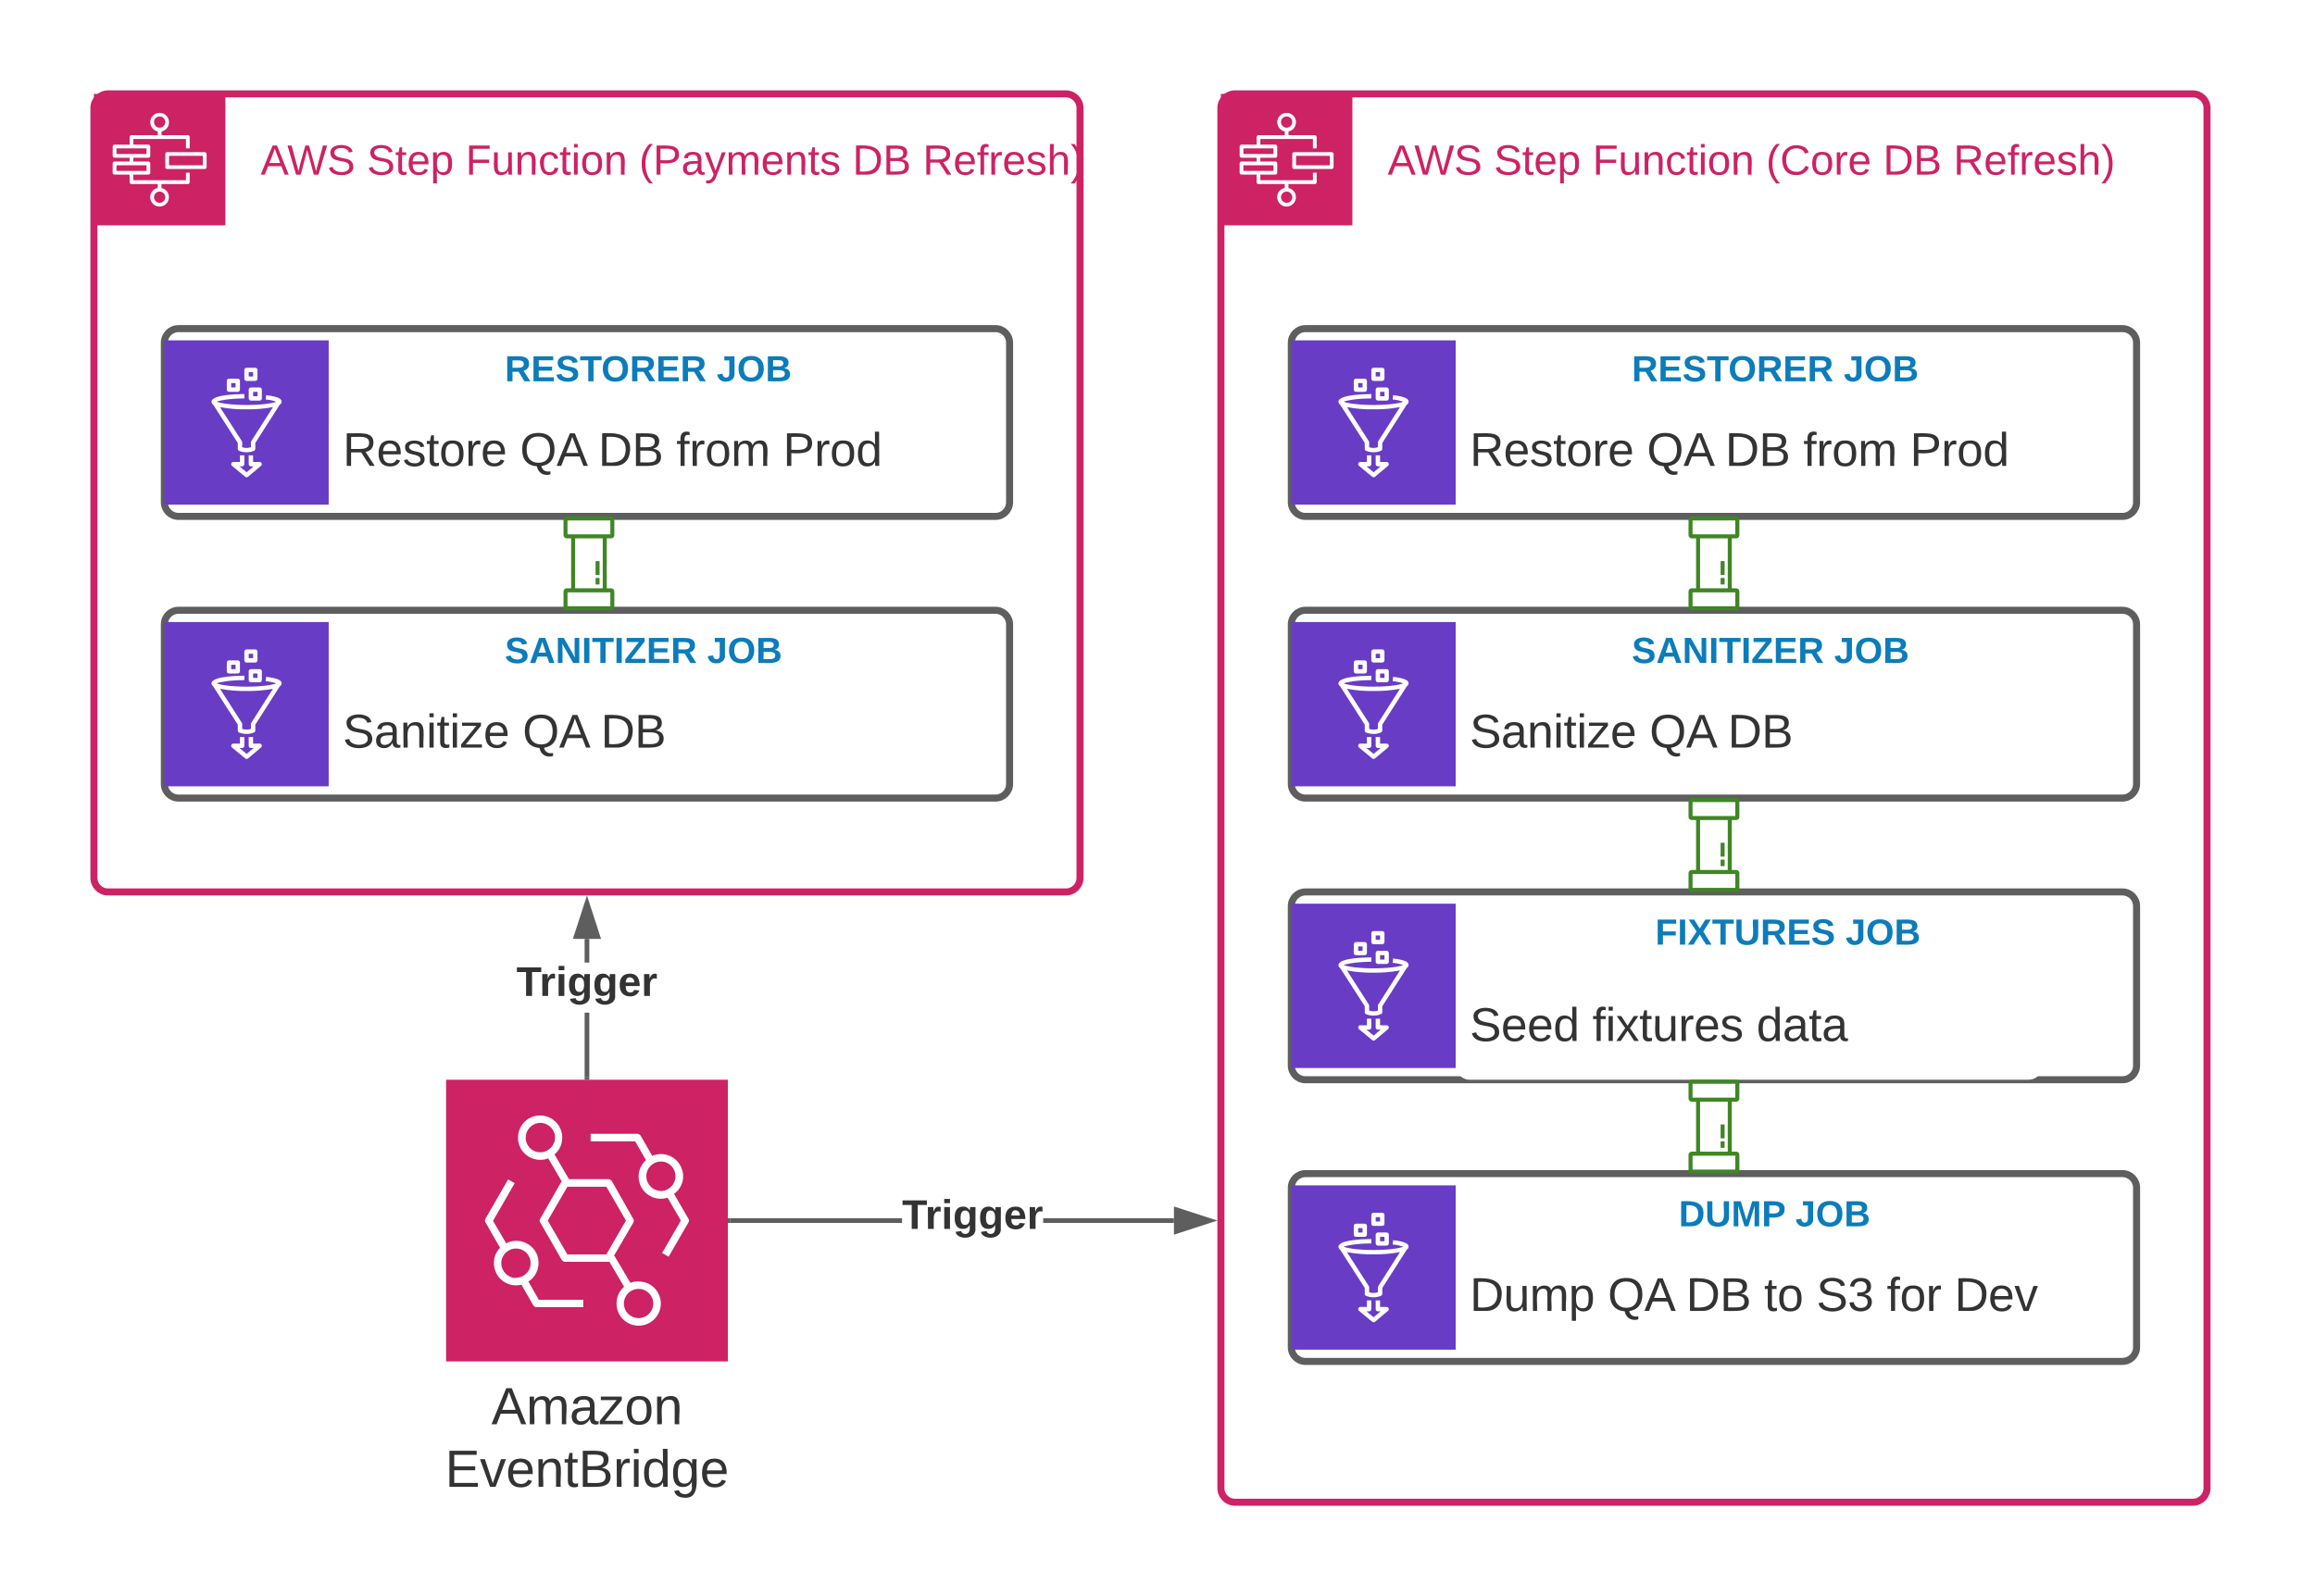 <svg xmlns="http://www.w3.org/2000/svg" xmlns:xlink="http://www.w3.org/1999/xlink" xmlns:lucid="lucid" width="986" height="680"><g transform="translate(-420 -80)" lucid:page-tab-id="0_0"><path d="M0 0h1870.87v1322.83H0z" fill="#fff"/><path d="M970 226c0-3.3 2.7-6 6-6h348c3.3 0 6 2.7 6 6v68c0 3.3-2.7 6-6 6H976c-3.3 0-6-2.7-6-6z" stroke="#5e5e5e" stroke-width="3" fill="#fff"/><path d="M940 126c0-3.3 2.7-6 6-6h408c3.3 0 6 2.7 6 6v588c0 3.3-2.7 6-6 6H946c-3.3 0-6-2.7-6-6z" stroke="#cd2264" stroke-width="3" fill="#fff" fill-opacity="0"/><path d="M940 120h56v56h-56v-56z" stroke="#fff" stroke-opacity="0" fill="#cd2264"/><path d="M979.2 156.78h-22.4v-2.4h6.4c.45 0 .8-.35.8-.8v-3.98c0-.44-.35-.8-.8-.8h-6.4v-1.6h6.4c.45 0 .8-.36.8-.8v-4c0-.43-.35-.8-.8-.8h-6.4v-2.38h22.4v4h1.6v-4.8c0-.48-.36-.84-.8-.84h-11.2v-1.6c1.6-.32 2.78-1.47 3.1-3.1.47-2.17-.94-4.28-3.1-4.72-2.17-.44-4.27.96-4.73 3.1-.42 2.17.95 4.3 3.12 4.72v1.6H956c-.46 0-.78.36-.78.84v3.2h-6.43c-.44 0-.8.35-.8.8v3.98c0 .44.36.8.8.8h6.42v1.6h-6.43c-.44 0-.8.36-.8.8v4c0 .43.36.8.8.8h6.42v3.18c0 .48.32.84.78.84h11.2v1.68c-1.62.32-2.8 1.47-3.13 3.1-.42 2.17.95 4.28 3.12 4.72 2.15.44 4.28-.96 4.7-3.1.47-2.17-.94-4.3-3.1-4.72v-1.68H980c.44 0 .8-.36.8-.84v-4h-1.6zm-13.6-24.8c0-1.3 1.06-2.38 2.4-2.38 1.32 0 2.4 1.07 2.4 2.4 0 1.3-1.08 2.4-2.4 2.4-1.34 0-2.4-1.1-2.4-2.4zm-16 11.23h12.8v2.4h-12.8zm0 7.2h12.8v2.4h-12.8zm20.8 13.6c0 1.33-1.08 2.4-2.4 2.4-1.34 0-2.4-1.07-2.4-2.4 0-1.3 1.06-2.4 2.4-2.4 1.32 0 2.4 1.1 2.4 2.4z" stroke="#fff" stroke-opacity="0" fill="#fff"/><path d="M987.2 144.8h-16c-.45 0-.8.36-.8.8v5.6c0 .44.35.8.8.8h16c.45 0 .8-.36.8-.8v-5.6c0-.44-.35-.8-.8-.8zm-.8 5.6H972v-4h14.4z" stroke="#fff" stroke-opacity="0" fill="#fff"/><use xlink:href="#a" transform="matrix(1,0,0,1,1011,140) translate(0 14.4)"/><use xlink:href="#b" transform="matrix(1,0,0,1,1011,140) translate(45.3 14.4)"/><use xlink:href="#c" transform="matrix(1,0,0,1,1011,140) translate(87.3 14.4)"/><use xlink:href="#d" transform="matrix(1,0,0,1,1011,140) translate(161.2 14.4)"/><use xlink:href="#e" transform="matrix(1,0,0,1,1011,140) translate(211.05 14.4)"/><use xlink:href="#f" transform="matrix(1,0,0,1,1011,140) translate(241 14.4)"/><path d="M460 126c0-3.3 2.7-6 6-6h408c3.3 0 6 2.7 6 6v328c0 3.3-2.7 6-6 6H466c-3.3 0-6-2.7-6-6z" stroke="#cd2264" stroke-width="3" fill="#fff" fill-opacity="0"/><path d="M460 120h56v56h-56v-56z" stroke="#fff" stroke-opacity="0" fill="#cd2264"/><path d="M499.2 156.78h-22.4v-2.4h6.4c.45 0 .8-.35.8-.8v-3.98c0-.44-.35-.8-.8-.8h-6.4v-1.6h6.4c.45 0 .8-.36.8-.8v-4c0-.43-.35-.8-.8-.8h-6.4v-2.38h22.4v4h1.6v-4.8c0-.48-.36-.84-.8-.84h-11.2v-1.6c1.6-.32 2.78-1.47 3.1-3.1.47-2.17-.94-4.28-3.1-4.72-2.17-.44-4.27.96-4.73 3.1-.42 2.17.95 4.3 3.12 4.72v1.6H476c-.46 0-.78.36-.78.84v3.2h-6.43c-.44 0-.8.35-.8.8v3.98c0 .44.36.8.8.8h6.42v1.6h-6.43c-.44 0-.8.36-.8.8v4c0 .43.36.8.8.8h6.42v3.18c0 .48.32.84.78.84h11.2v1.68c-1.62.32-2.8 1.47-3.13 3.1-.42 2.17.95 4.28 3.12 4.72 2.15.44 4.28-.96 4.7-3.1.47-2.17-.94-4.3-3.1-4.72v-1.68H500c.44 0 .8-.36.8-.84v-4h-1.6zm-13.6-24.8c0-1.3 1.06-2.38 2.4-2.38 1.32 0 2.4 1.07 2.4 2.4 0 1.3-1.08 2.4-2.4 2.4-1.34 0-2.4-1.1-2.4-2.4zm-16 11.23h12.8v2.4h-12.8zm0 7.2h12.8v2.4h-12.8zm20.8 13.6c0 1.33-1.08 2.4-2.4 2.4-1.34 0-2.4-1.07-2.4-2.4 0-1.3 1.06-2.4 2.4-2.4 1.32 0 2.4 1.1 2.4 2.4z" stroke="#fff" stroke-opacity="0" fill="#fff"/><path d="M507.2 144.8h-16c-.45 0-.8.36-.8.8v5.6c0 .44.35.8.8.8h16c.45 0 .8-.36.8-.8v-5.6c0-.44-.35-.8-.8-.8zm-.8 5.6H492v-4h14.4z" stroke="#fff" stroke-opacity="0" fill="#fff"/><use xlink:href="#a" transform="matrix(1,0,0,1,531,140) translate(0 14.4)"/><use xlink:href="#b" transform="matrix(1,0,0,1,531,140) translate(45.3 14.4)"/><use xlink:href="#c" transform="matrix(1,0,0,1,531,140) translate(87.3 14.4)"/><use xlink:href="#g" transform="matrix(1,0,0,1,531,140) translate(161.2 14.4)"/><use xlink:href="#e" transform="matrix(1,0,0,1,531,140) translate(252.1 14.4)"/><use xlink:href="#f" transform="matrix(1,0,0,1,531,140) translate(282.05 14.4)"/><path d="M970 225h70v70h-70v-70z" stroke="#fff" stroke-opacity="0" stroke-width="2" fill="#693cc5"/><path d="M1005.06 283.33c-.24 0-.43-.06-.6-.2l-5.66-4.68c-.3-.26-.4-.66-.28-1.03.14-.38.48-.62.88-.62h2.8V274h1.87v3.73c0 .52-.42.94-.93.94H1002l3.05 2.52 3-2.53h-1.2c-.5 0-.92-.42-.92-.94V274h1.87v2.8h2.8c.52 0 .92.43.92.94 0 .28-.1.52-.32.7l-5.55 4.67c-.17.16-.37.23-.6.23zM1013.36 248.34l-.2 1.86c1.6.12 2.95.4 4.5.94-1.67.72-6.3 1.4-12.66 1.4-6.54 0-11.2-.75-12.7-1.4 1.35-.57 5.23-1.34 11.77-1.4v-1.87c-12.7.12-14 2.33-14 3.27v.18c.02.12.05.22.1.32l.2.32c.05.1.08.15.14.22.1.1.22.18.3.25l10.46 16.28v2.52c0 .4.24.72.6.87 1.08.4 2.06.58 3.2.58 1.1 0 2.06-.2 3.07-.62.36-.15.6-.47.6-.84v-2.5l10.4-16.3c.5-.26.77-.73.8-1.28 0-1-.77-2.1-6.57-2.8zm-6.33 19.6c-.12.15-.15.3-.15.5v2.1c-1.28.4-2.48.4-3.73 0v-2.1c0-.2-.06-.35-.15-.5l-9.3-14.5c3.95.73 7.33 1 11.3.95 3.97.04 7.35-.23 11.26-.95z" stroke="#fff" stroke-opacity="0" stroke-width="2" fill="#fff"/><path d="M1010.6 250.67h-3.73c-.52 0-.94-.42-.94-.94V246c0-.5.42-.93.94-.93h3.73c.5 0 .93.42.93.93v3.73c0 .52-.42.94-.93.94zm-2.8-1.87h1.87v-1.87h-1.87zM1008.73 242.27H1005c-.5 0-.93-.42-.93-.94v-3.73c0-.5.42-.93.93-.93h3.73c.52 0 .94.42.94.93v3.73c0 .52-.42.94-.94.94zm-2.8-1.87h1.87v-1.87h-1.87zM1001.26 246.93h-3.72c-.52 0-.94-.42-.94-.93v-3.73c0-.52.42-.94.94-.94h3.72c.52 0 .94.42.94.94V246c0 .5-.42.93-.94.93zm-2.8-1.86h1.88v-1.87h-1.88z" stroke="#fff" stroke-opacity="0" stroke-width="2" fill="#fff"/><path d="M1040 261c0-3.3 2.7-6 6-6h238c3.3 0 6 2.7 6 6v28c0 3.3-2.7 6-6 6h-238c-3.3 0-6-2.7-6-6z" fill="#fff"/><use xlink:href="#h" transform="matrix(1,0,0,1,1040,255) translate(6.01 23.5)"/><use xlink:href="#i" transform="matrix(1,0,0,1,1040,255) translate(81.454 23.5)"/><use xlink:href="#j" transform="matrix(1,0,0,1,1040,255) translate(114.788 23.5)"/><use xlink:href="#k" transform="matrix(1,0,0,1,1040,255) translate(148.066 23.5)"/><use xlink:href="#l" transform="matrix(1,0,0,1,1040,255) translate(193.51 23.5)"/><path d="M970 346c0-3.3 2.7-6 6-6h348c3.3 0 6 2.7 6 6v68c0 3.3-2.7 6-6 6H976c-3.3 0-6-2.7-6-6z" stroke="#5e5e5e" stroke-width="3" fill="#fff"/><path d="M970 345h70v70h-70v-70z" stroke="#fff" stroke-opacity="0" stroke-width="2" fill="#693cc5"/><path d="M1005.06 403.33c-.24 0-.43-.06-.6-.2l-5.66-4.68c-.3-.26-.4-.66-.28-1.03.14-.38.48-.62.88-.62h2.8V394h1.87v3.73c0 .52-.42.94-.93.94H1002l3.05 2.52 3-2.53h-1.2c-.5 0-.92-.42-.92-.94V394h1.87v2.8h2.8c.52 0 .92.43.92.94 0 .28-.1.52-.32.7l-5.55 4.67c-.17.16-.37.23-.6.23zM1013.36 368.34l-.2 1.86c1.6.12 2.95.4 4.5.94-1.67.72-6.3 1.4-12.66 1.4-6.54 0-11.2-.75-12.7-1.4 1.35-.57 5.23-1.34 11.77-1.4v-1.87c-12.7.12-14 2.33-14 3.27v.18c.02.12.05.22.1.32l.2.32c.05.1.08.15.14.22.1.1.22.18.3.25l10.46 16.28v2.52c0 .4.24.72.6.87 1.08.4 2.06.58 3.2.58 1.1 0 2.06-.2 3.07-.62.36-.15.6-.47.6-.84v-2.5l10.4-16.3c.5-.26.77-.73.8-1.28 0-1-.77-2.1-6.57-2.8zm-6.33 19.6c-.12.15-.15.3-.15.5v2.1c-1.28.4-2.48.4-3.73 0v-2.1c0-.2-.06-.35-.15-.5l-9.3-14.5c3.95.73 7.33 1 11.3.95 3.97.04 7.35-.23 11.26-.95z" stroke="#fff" stroke-opacity="0" stroke-width="2" fill="#fff"/><path d="M1010.6 370.67h-3.73c-.52 0-.94-.42-.94-.94V366c0-.5.42-.93.94-.93h3.73c.5 0 .93.42.93.93v3.73c0 .52-.42.94-.93.94zm-2.8-1.87h1.87v-1.87h-1.87zM1008.73 362.27H1005c-.5 0-.93-.42-.93-.94v-3.73c0-.5.42-.93.93-.93h3.73c.52 0 .94.42.94.93v3.73c0 .52-.42.94-.94.94zm-2.8-1.87h1.87v-1.87h-1.87zM1001.26 366.93h-3.72c-.52 0-.94-.42-.94-.93v-3.73c0-.52.42-.94.94-.94h3.72c.52 0 .94.42.94.94V366c0 .5-.42.93-.94.93zm-2.8-1.86h1.88v-1.87h-1.88z" stroke="#fff" stroke-opacity="0" stroke-width="2" fill="#fff"/><path d="M1040 381c0-3.3 2.7-6 6-6h238c3.3 0 6 2.7 6 6v28c0 3.3-2.7 6-6 6h-238c-3.3 0-6-2.7-6-6z" fill="#fff"/><use xlink:href="#m" transform="matrix(1,0,0,1,1040,375) translate(6.01 23.5)"/><use xlink:href="#i" transform="matrix(1,0,0,1,1040,375) translate(82.566 23.5)"/><use xlink:href="#n" transform="matrix(1,0,0,1,1040,375) translate(115.899 23.5)"/><path d="M970 466c0-3.3 2.7-6 6-6h348c3.3 0 6 2.7 6 6v68c0 3.3-2.7 6-6 6H976c-3.3 0-6-2.7-6-6z" stroke="#5e5e5e" stroke-width="3" fill="#fff"/><path d="M970 465h70v70h-70v-70z" stroke="#fff" stroke-opacity="0" stroke-width="2" fill="#693cc5"/><path d="M1005.06 523.33c-.24 0-.43-.06-.6-.2l-5.66-4.68c-.3-.26-.4-.66-.28-1.03.14-.38.48-.62.88-.62h2.8V514h1.87v3.73c0 .52-.42.94-.93.94H1002l3.05 2.52 3-2.53h-1.2c-.5 0-.92-.42-.92-.94V514h1.87v2.8h2.8c.52 0 .92.43.92.94 0 .28-.1.52-.32.7l-5.55 4.67c-.17.16-.37.23-.6.23zM1013.36 488.34l-.2 1.86c1.6.12 2.95.4 4.5.94-1.67.72-6.3 1.4-12.66 1.4-6.54 0-11.2-.75-12.7-1.4 1.35-.57 5.23-1.34 11.77-1.4v-1.87c-12.7.12-14 2.33-14 3.27v.18c.02.12.05.22.1.32l.2.32c.05.1.08.15.14.22.1.1.22.18.3.25l10.46 16.28v2.52c0 .4.24.72.6.87 1.08.4 2.06.58 3.2.58 1.1 0 2.06-.2 3.07-.62.36-.15.6-.47.6-.84v-2.5l10.4-16.3c.5-.26.77-.73.8-1.28 0-1-.77-2.1-6.57-2.8zm-6.33 19.6c-.12.15-.15.3-.15.5v2.1c-1.28.4-2.48.4-3.73 0v-2.1c0-.2-.06-.35-.15-.5l-9.3-14.5c3.95.73 7.33 1 11.3.95 3.97.04 7.35-.23 11.26-.95z" stroke="#fff" stroke-opacity="0" stroke-width="2" fill="#fff"/><path d="M1010.6 490.67h-3.73c-.52 0-.94-.42-.94-.94V486c0-.5.42-.93.94-.93h3.73c.5 0 .93.42.93.93v3.73c0 .52-.42.94-.93.94zm-2.8-1.87h1.87v-1.87h-1.87zM1008.73 482.27H1005c-.5 0-.93-.42-.93-.94v-3.73c0-.5.42-.93.93-.93h3.73c.52 0 .94.42.94.93v3.73c0 .52-.42.94-.94.94zm-2.8-1.87h1.87v-1.87h-1.87zM1001.26 486.93h-3.72c-.52 0-.94-.42-.94-.93v-3.73c0-.52.42-.94.94-.94h3.72c.52 0 .94.42.94.94V486c0 .5-.42.93-.94.93zm-2.8-1.86h1.88v-1.87h-1.88z" stroke="#fff" stroke-opacity="0" stroke-width="2" fill="#fff"/><path d="M1040 506c0-3.3 2.7-6 6-6h238c3.3 0 6 2.7 6 6v28c0 3.3-2.7 6-6 6h-238c-3.3 0-6-2.7-6-6z" fill="#fff"/><use xlink:href="#o" transform="matrix(1,0,0,1,1040,500) translate(6.01 23.5)"/><use xlink:href="#p" transform="matrix(1,0,0,1,1040,500) translate(58.232 23.5)"/><use xlink:href="#q" transform="matrix(1,0,0,1,1040,500) translate(128.121 23.5)"/><path d="M970 586c0-3.3 2.7-6 6-6h348c3.3 0 6 2.7 6 6v68c0 3.3-2.7 6-6 6H976c-3.3 0-6-2.7-6-6z" stroke="#5e5e5e" stroke-width="3" fill="#fff"/><path d="M970 585h70v70h-70v-70z" stroke="#fff" stroke-opacity="0" stroke-width="2" fill="#693cc5"/><path d="M1005.06 643.33c-.24 0-.43-.06-.6-.2l-5.66-4.68c-.3-.26-.4-.66-.28-1.03.14-.38.48-.62.88-.62h2.8V634h1.87v3.73c0 .52-.42.94-.93.94H1002l3.05 2.52 3-2.53h-1.2c-.5 0-.92-.42-.92-.94V634h1.87v2.8h2.8c.52 0 .92.43.92.94 0 .28-.1.52-.32.7l-5.55 4.67c-.17.16-.37.23-.6.23zM1013.36 608.34l-.2 1.86c1.6.12 2.95.4 4.5.94-1.67.72-6.3 1.4-12.66 1.4-6.54 0-11.2-.75-12.7-1.4 1.35-.57 5.23-1.34 11.77-1.4v-1.87c-12.7.12-14 2.33-14 3.27v.18c.02.12.05.22.1.32l.2.32c.05.1.08.15.14.22.1.1.22.18.3.25l10.46 16.28v2.52c0 .4.24.72.6.87 1.08.4 2.06.58 3.2.58 1.1 0 2.06-.2 3.07-.62.36-.15.6-.47.6-.84v-2.5l10.4-16.3c.5-.26.77-.73.8-1.28 0-1-.77-2.1-6.57-2.8zm-6.33 19.6c-.12.15-.15.3-.15.5v2.1c-1.28.4-2.48.4-3.73 0v-2.1c0-.2-.06-.35-.15-.5l-9.3-14.5c3.95.73 7.33 1 11.3.95 3.97.04 7.35-.23 11.26-.95z" stroke="#fff" stroke-opacity="0" stroke-width="2" fill="#fff"/><path d="M1010.6 610.67h-3.73c-.52 0-.94-.42-.94-.94V606c0-.5.42-.93.94-.93h3.73c.5 0 .93.42.93.93v3.73c0 .52-.42.94-.93.94zm-2.8-1.87h1.87v-1.87h-1.87zM1008.73 602.27H1005c-.5 0-.93-.42-.93-.94v-3.73c0-.5.42-.93.93-.93h3.73c.52 0 .94.42.94.93v3.73c0 .52-.42.94-.94.94zm-2.8-1.87h1.87v-1.87h-1.87zM1001.26 606.93h-3.72c-.52 0-.94-.42-.94-.93v-3.73c0-.52.42-.94.94-.94h3.72c.52 0 .94.42.94.94V606c0 .5-.42.93-.94.93zm-2.8-1.86h1.88v-1.87h-1.88z" stroke="#fff" stroke-opacity="0" stroke-width="2" fill="#fff"/><path d="M1040 621c0-3.3 2.7-6 6-6h248c3.3 0 6 2.7 6 6v28c0 3.3-2.7 6-6 6h-248c-3.3 0-6-2.7-6-6z" fill="#fff"/><use xlink:href="#r" transform="matrix(1,0,0,1,1040,615) translate(6.01 23.5)"/><use xlink:href="#i" transform="matrix(1,0,0,1,1040,615) translate(64.788 23.5)"/><use xlink:href="#j" transform="matrix(1,0,0,1,1040,615) translate(98.121 23.5)"/><use xlink:href="#s" transform="matrix(1,0,0,1,1040,615) translate(131.399 23.5)"/><use xlink:href="#t" transform="matrix(1,0,0,1,1040,615) translate(153.621 23.5)"/><use xlink:href="#u" transform="matrix(1,0,0,1,1040,615) translate(183.621 23.5)"/><use xlink:href="#v" transform="matrix(1,0,0,1,1040,615) translate(212.454 23.5)"/><path d="M1110 226c0-3.3 2.7-6 6-6h148c3.3 0 6 2.7 6 6v28c0 3.3-2.7 6-6 6h-148c-3.3 0-6-2.7-6-6z" fill-opacity="0"/><use xlink:href="#w" transform="matrix(1,0,0,1,1110,220) translate(5.01 22.444)"/><use xlink:href="#x" transform="matrix(1,0,0,1,1110,220) translate(95.275 22.444)"/><path d="M1110 346c0-3.3 2.7-6 6-6h148c3.3 0 6 2.7 6 6v28c0 3.3-2.7 6-6 6h-148c-3.3 0-6-2.7-6-6z" fill-opacity="0"/><use xlink:href="#y" transform="matrix(1,0,0,1,1110,340) translate(5.01 22.444)"/><use xlink:href="#x" transform="matrix(1,0,0,1,1110,340) translate(91.214 22.444)"/><path d="M1120 466c0-3.3 2.7-6 6-6h128c3.3 0 6 2.7 6 6v28c0 3.3-2.7 6-6 6h-128c-3.3 0-6-2.7-6-6z" fill-opacity="0"/><use xlink:href="#z" transform="matrix(1,0,0,1,1120,460) translate(5.01 22.444)"/><use xlink:href="#x" transform="matrix(1,0,0,1,1120,460) translate(86.072 22.444)"/><path d="M1130 586c0-3.3 2.7-6 6-6h148c3.3 0 6 2.7 6 6v28c0 3.3-2.7 6-6 6h-148c-3.3 0-6-2.7-6-6z" fill-opacity="0"/><use xlink:href="#A" transform="matrix(1,0,0,1,1130,580) translate(5.01 22.444)"/><use xlink:href="#x" transform="matrix(1,0,0,1,1130,580) translate(54.701 22.444)"/><path d="M490 226c0-3.3 2.7-6 6-6h348c3.3 0 6 2.7 6 6v68c0 3.3-2.7 6-6 6H496c-3.3 0-6-2.7-6-6z" stroke="#5e5e5e" stroke-width="3" fill="#fff"/><path d="M490 225h70v70h-70v-70z" stroke="#fff" stroke-opacity="0" stroke-width="2" fill="#693cc5"/><path d="M525.06 283.33c-.24 0-.43-.06-.6-.2l-5.66-4.68c-.3-.26-.4-.66-.28-1.03.14-.38.48-.62.88-.62h2.8V274h1.87v3.73c0 .52-.42.94-.93.94H522l3.05 2.52 3-2.53h-1.2c-.5 0-.92-.42-.92-.94V274h1.87v2.8h2.8c.52 0 .92.43.92.94 0 .28-.1.52-.32.7l-5.55 4.67c-.17.16-.37.23-.6.23zM533.36 248.34l-.2 1.86c1.6.12 2.95.4 4.5.94-1.67.72-6.3 1.4-12.66 1.4-6.54 0-11.2-.75-12.7-1.4 1.35-.57 5.23-1.34 11.77-1.4v-1.87c-12.7.12-14 2.33-14 3.27v.18c.02.12.05.22.1.32l.2.32c.05.1.08.15.14.22.1.1.22.18.3.25l10.46 16.28v2.52c0 .4.24.72.6.87 1.08.4 2.06.58 3.2.58 1.1 0 2.06-.2 3.07-.62.36-.15.6-.47.6-.84v-2.5l10.4-16.3c.5-.26.77-.73.8-1.28 0-1-.77-2.1-6.57-2.8zm-6.33 19.6c-.12.15-.15.3-.15.5v2.1c-1.28.4-2.48.4-3.73 0v-2.1c0-.2-.06-.35-.15-.5l-9.3-14.5c3.95.73 7.33 1 11.3.95 3.97.04 7.35-.23 11.26-.95z" stroke="#fff" stroke-opacity="0" stroke-width="2" fill="#fff"/><path d="M530.6 250.67h-3.73c-.52 0-.94-.42-.94-.94V246c0-.5.42-.93.94-.93h3.73c.5 0 .93.42.93.93v3.73c0 .52-.42.94-.93.94zm-2.8-1.87h1.87v-1.87h-1.87zM528.73 242.27H525c-.5 0-.93-.42-.93-.94v-3.73c0-.5.42-.93.93-.93h3.73c.52 0 .94.42.94.93v3.73c0 .52-.42.94-.94.94zm-2.8-1.87h1.87v-1.87h-1.87zM521.26 246.93h-3.72c-.52 0-.94-.42-.94-.93v-3.73c0-.52.42-.94.94-.94h3.72c.52 0 .94.42.94.94V246c0 .5-.42.93-.94.93zm-2.8-1.86h1.88v-1.87h-1.88z" stroke="#fff" stroke-opacity="0" stroke-width="2" fill="#fff"/><path d="M560 261c0-3.3 2.7-6 6-6h238c3.3 0 6 2.7 6 6v28c0 3.3-2.7 6-6 6H566c-3.3 0-6-2.7-6-6z" fill="#fff"/><use xlink:href="#h" transform="matrix(1,0,0,1,560,255) translate(6.01 23.5)"/><use xlink:href="#i" transform="matrix(1,0,0,1,560,255) translate(81.454 23.5)"/><use xlink:href="#j" transform="matrix(1,0,0,1,560,255) translate(114.788 23.5)"/><use xlink:href="#k" transform="matrix(1,0,0,1,560,255) translate(148.066 23.5)"/><use xlink:href="#l" transform="matrix(1,0,0,1,560,255) translate(193.51 23.5)"/><path d="M630 226c0-3.3 2.7-6 6-6h148c3.3 0 6 2.7 6 6v28c0 3.3-2.7 6-6 6H636c-3.3 0-6-2.7-6-6z" fill-opacity="0"/><g><use xlink:href="#w" transform="matrix(1,0,0,1,630,220) translate(5.01 22.444)"/><use xlink:href="#x" transform="matrix(1,0,0,1,630,220) translate(95.275 22.444)"/></g><path d="M490 346c0-3.3 2.7-6 6-6h348c3.3 0 6 2.7 6 6v68c0 3.3-2.7 6-6 6H496c-3.3 0-6-2.7-6-6z" stroke="#5e5e5e" stroke-width="3" fill="#fff"/><path d="M490 345h70v70h-70v-70z" stroke="#fff" stroke-opacity="0" stroke-width="2" fill="#693cc5"/><path d="M525.06 403.33c-.24 0-.43-.06-.6-.2l-5.66-4.68c-.3-.26-.4-.66-.28-1.03.14-.38.48-.62.88-.62h2.8V394h1.87v3.73c0 .52-.42.94-.93.94H522l3.05 2.52 3-2.53h-1.2c-.5 0-.92-.42-.92-.94V394h1.87v2.8h2.8c.52 0 .92.43.92.94 0 .28-.1.52-.32.7l-5.55 4.67c-.17.16-.37.23-.6.23zM533.36 368.34l-.2 1.86c1.6.12 2.95.4 4.5.94-1.67.72-6.3 1.4-12.66 1.4-6.54 0-11.2-.75-12.7-1.4 1.35-.57 5.23-1.34 11.77-1.4v-1.87c-12.7.12-14 2.33-14 3.27v.18c.02.12.05.22.1.32l.2.32c.05.1.08.15.14.22.1.1.22.18.3.25l10.46 16.28v2.52c0 .4.24.72.6.87 1.08.4 2.06.58 3.2.58 1.1 0 2.06-.2 3.07-.62.36-.15.6-.47.6-.84v-2.5l10.4-16.3c.5-.26.77-.73.8-1.28 0-1-.77-2.1-6.57-2.8zm-6.33 19.6c-.12.15-.15.3-.15.5v2.1c-1.28.4-2.48.4-3.73 0v-2.1c0-.2-.06-.35-.15-.5l-9.3-14.5c3.95.73 7.33 1 11.3.95 3.97.04 7.35-.23 11.26-.95z" stroke="#fff" stroke-opacity="0" stroke-width="2" fill="#fff"/><path d="M530.6 370.67h-3.73c-.52 0-.94-.42-.94-.94V366c0-.5.42-.93.94-.93h3.73c.5 0 .93.42.93.93v3.73c0 .52-.42.94-.93.94zm-2.8-1.87h1.87v-1.87h-1.87zM528.73 362.27H525c-.5 0-.93-.42-.93-.94v-3.73c0-.5.42-.93.93-.93h3.73c.52 0 .94.42.94.93v3.73c0 .52-.42.94-.94.94zm-2.8-1.87h1.87v-1.87h-1.87zM521.26 366.93h-3.72c-.52 0-.94-.42-.94-.93v-3.73c0-.52.42-.94.94-.94h3.72c.52 0 .94.42.94.94V366c0 .5-.42.93-.94.93zm-2.8-1.86h1.88v-1.87h-1.88z" stroke="#fff" stroke-opacity="0" stroke-width="2" fill="#fff"/><path d="M560 381c0-3.3 2.7-6 6-6h238c3.3 0 6 2.7 6 6v28c0 3.3-2.7 6-6 6H566c-3.3 0-6-2.7-6-6z" fill="#fff"/><g><use xlink:href="#m" transform="matrix(1,0,0,1,560,375) translate(6.01 23.5)"/><use xlink:href="#i" transform="matrix(1,0,0,1,560,375) translate(82.566 23.5)"/><use xlink:href="#n" transform="matrix(1,0,0,1,560,375) translate(115.899 23.5)"/></g><path d="M630 346c0-3.3 2.7-6 6-6h148c3.3 0 6 2.7 6 6v28c0 3.3-2.7 6-6 6H636c-3.3 0-6-2.7-6-6z" fill-opacity="0"/><g><use xlink:href="#y" transform="matrix(1,0,0,1,630,340) translate(5.01 22.444)"/><use xlink:href="#x" transform="matrix(1,0,0,1,630,340) translate(91.214 22.444)"/></g><path d="M610 540h120v120H610V540z" stroke="#000" stroke-opacity="0" fill="#cd2264"/><path d="M645.06 625.98c4.08-2.6 5.47-7.88 3.3-12.27-2.43-4.56-8.17-6.44-12.77-4.02L630 600.1l9.22-16.03-2.8-1.6-9.63 16.73c-.34.54-.34 1.08 0 1.6l6.18 10.76c-1.74 1.88-2.6 4.03-2.6 6.54 0 5.2 4.16 9.5 9.38 9.5.87 0 1.56-.1 2.34-.28l5.04 8.78c.35.53.87.8 1.4.8h19.9v-3.13H649.5zm-5.3-1.52c-3.4 0-6.26-2.87-6.26-6.27 0-3.5 2.87-6.28 6.26-6.28 3.47 0 6.25 2.77 6.25 6.27 0 3.4-2.77 6.17-6.24 6.17zm73.43-25.26l-6.1-10.57c3.57-2.6 4.88-7.16 3.05-11.28-2-4.74-7.56-6.98-12.34-4.92l-4.94-8.6c-.35-.45-.87-.8-1.4-.8h-19.9v3.22h18.95l4.62 7.97c-2.8 2.6-3.83 6.27-2.7 9.85 1.57 5 6.87 7.8 11.9 6.18L710 600l-8 13.8 2.78 1.6 8.43-14.6c.34-.52.34-1.06 0-1.6zm-11.65-11.82c-3.48 0-6.26-2.86-6.26-6.27 0-3.48 2.77-6.26 6.25-6.26 3.4 0 6.17 2.78 6.17 6.27 0 3.42-2.78 6.28-6.17 6.28zm-9.65 38.5c-1.22 0-2.26.2-3.4.64l-6.77-11.47-.35.18 8.35-14.33c.35-.53.35-1.16 0-1.6l-9.13-16.13c-.35-.45-.87-.8-1.4-.8h-16.85l-6.17-10.57c2.17-1.8 3.3-4.3 3.3-7.17 0-5.2-4.25-9.4-9.47-9.4-5.2 0-9.37 4.2-9.37 9.5 0 5.2 4.25 9.4 9.47 9.4 1.22 0 2.26-.18 3.4-.63l5.72 9.76-9.12 15.94c-.35.54-.35 1.08 0 1.6l9.2 16.04c.36.45.8.72 1.4.72h18.5c.1.1.27.1.36 0l6.26 10.66c-2.18 1.88-3.22 4.3-3.22 7.16 0 5.2 4.17 9.4 9.4 9.4 5.2 0 9.46-4.2 9.46-9.5-.1-5.18-4.26-9.4-9.47-9.3zm-41.8-54.98c-3.48 0-6.26-2.86-6.17-6.27 0-3.5 2.87-6.26 6.26-6.26 3.46.1 6.24 2.86 6.24 6.26-.08 3.5-2.87 6.27-6.34 6.27zm28.16 43.53h-16.6L653.3 600l8.36-14.4h16.6l8.34 14.4zM692 641.56c-3.5 0-6.27-2.78-6.27-6.18 0-3.5 2.78-6.27 6.26-6.27 3.46 0 6.24 2.8 6.24 6.28 0 3.4-2.78 6.18-6.25 6.18z" stroke="#000" stroke-opacity="0" fill="#fff"/><g><use xlink:href="#B" transform="matrix(1,0,0,1,580,669) translate(49.29 17.778)"/><use xlink:href="#C" transform="matrix(1,0,0,1,580,669) translate(29.568 44.444)"/></g><path d="M804.2 601H731v-2h73.2zm115.8 0h-55.7v-2H920z" fill="#5e5e5e"/><path d="M731.03 601H730v-2h1.03zM935.26 600L921 604.64v-9.28z" fill="#5e5e5e"/><path d="M938.5 600l-18.5 6v-12zm-16.5 3.26l10.03-3.26-10.03-3.26z" fill="#5e5e5e"/><g><use xlink:href="#D" transform="matrix(1,0,0,1,804.201,589.333) translate(0 14.222)"/></g><path d="M671 539h-2v-27.58h2zm0-48.92h-2V480h2z" fill="#5e5e5e"/><path d="M671 540h-2v-1.03h2zM674.64 479h-9.28l4.64-14.26z" fill="#5e5e5e"/><path d="M676 480h-12l6-18.5zm-9.26-2h6.52L670 467.97z" fill="#5e5e5e"/><g><use xlink:href="#D" transform="matrix(1,0,0,1,639.951,490.083) translate(0 14.222)"/></g><g stroke="#fff" stroke-opacity="0" fill="#3f8624"><path d="M1160.83 338.68v-6.72c0-.72-.6-1.32-1.35-1.32h-1.88v-21.28h1.88c.74 0 1.35-.6 1.35-1.32v-6.72c0-.72-.6-1.32-1.35-1.32h-18.96c-.74 0-1.35.6-1.35 1.32v6.72c0 .72.6 1.32 1.35 1.32h1.88v21.28h-1.88c-.74 0-1.35.6-1.35 1.32v6.72c0 .72.6 1.32 1.35 1.32h18.96c.74 0 1.35-.6 1.35-1.32zm-19.94-31.04v-5.92h18.2v5.92h-18.2zm3.2 1.72h11.8v21.28h-11.8zm-3.2 28.92v-5.92h18.2v5.92z"/><path d="M1154.54 319.05v5.9h-1.7v-5.9h1.7zM1154.54 326.22V329h-1.7v-2.78h1.7z"/></g><g stroke="#fff" stroke-opacity="0" fill="#3f8624"><path d="M1160.83 458.68v-6.72c0-.72-.6-1.32-1.35-1.32h-1.88v-21.28h1.88c.74 0 1.35-.6 1.35-1.32v-6.72c0-.72-.6-1.32-1.35-1.32h-18.96c-.74 0-1.35.6-1.35 1.32v6.72c0 .72.6 1.32 1.35 1.32h1.88v21.28h-1.88c-.74 0-1.35.6-1.35 1.32v6.72c0 .72.6 1.32 1.35 1.32h18.96c.74 0 1.35-.6 1.35-1.32zm-19.94-31.04v-5.92h18.2v5.92h-18.2zm3.2 1.72h11.8v21.28h-11.8zm-3.2 28.92v-5.92h18.2v5.92z"/><path d="M1154.54 439.05v5.9h-1.7v-5.9h1.7zM1154.54 446.22V449h-1.7v-2.78h1.7z"/></g><g stroke="#fff" stroke-opacity="0" fill="#3f8624"><path d="M1160.83 578.68v-6.72c0-.72-.6-1.32-1.35-1.32h-1.88v-21.28h1.88c.74 0 1.35-.6 1.35-1.32v-6.72c0-.72-.6-1.32-1.35-1.32h-18.96c-.74 0-1.35.6-1.35 1.32v6.72c0 .72.6 1.32 1.35 1.32h1.88v21.28h-1.88c-.74 0-1.35.6-1.35 1.32v6.72c0 .72.6 1.32 1.35 1.32h18.96c.74 0 1.35-.6 1.35-1.32zm-19.94-31.04v-5.92h18.2v5.92h-18.2zm3.2 1.72h11.8v21.28h-11.8zm-3.2 28.92v-5.92h18.2v5.92z"/><path d="M1154.54 559.05v5.9h-1.7v-5.9h1.7zM1154.54 566.22V569h-1.7v-2.78h1.7z"/></g><g stroke="#fff" stroke-opacity="0" fill="#3f8624"><path d="M681.65 338.68v-6.72c0-.72-.6-1.32-1.34-1.32h-1.88v-21.28h1.9c.72 0 1.33-.6 1.33-1.32v-6.72c0-.72-.6-1.32-1.34-1.32h-18.96c-.73 0-1.34.6-1.34 1.32v6.72c0 .72.6 1.32 1.34 1.32h1.9v21.28h-1.9c-.73 0-1.34.6-1.34 1.32v6.72c0 .72.6 1.32 1.34 1.32h18.97c.74 0 1.35-.6 1.35-1.32zm-19.94-31.04v-5.92h18.24v5.92H661.7zm3.24 1.72h11.77v21.28h-11.76zm-3.23 28.92v-5.92h18.24v5.92z"/><path d="M675.36 319.05v5.9h-1.7v-5.9h1.7zM675.36 326.22V329h-1.7v-2.78h1.7z"/></g><defs><path fill="#cd2264" d="M205 0l-28-72H64L36 0H1l101-248h38L239 0h-34zm-38-99l-47-123c-12 45-31 82-46 123h93" id="E"/><path fill="#cd2264" d="M266 0h-40l-56-210L115 0H75L2-248h35L96-30l15-64 43-154h32l59 218 59-218h35" id="F"/><path fill="#cd2264" d="M185-189c-5-48-123-54-124 2 14 75 158 14 163 119 3 78-121 87-175 55-17-10-28-26-33-46l33-7c5 56 141 63 141-1 0-78-155-14-162-118-5-82 145-84 179-34 5 7 8 16 11 25" id="G"/><g id="a"><use transform="matrix(0.05,0,0,0.05,0,0)" xlink:href="#E"/><use transform="matrix(0.05,0,0,0.05,11.35,0)" xlink:href="#F"/><use transform="matrix(0.05,0,0,0.05,28.3,0)" xlink:href="#G"/></g><path fill="#cd2264" d="M59-47c-2 24 18 29 38 22v24C64 9 27 4 27-40v-127H5v-23h24l9-43h21v43h35v23H59v120" id="H"/><path fill="#cd2264" d="M100-194c63 0 86 42 84 106H49c0 40 14 67 53 68 26 1 43-12 49-29l28 8c-11 28-37 45-77 45C44 4 14-33 15-96c1-61 26-98 85-98zm52 81c6-60-76-77-97-28-3 7-6 17-6 28h103" id="I"/><path fill="#cd2264" d="M115-194c55 1 70 41 70 98S169 2 115 4C84 4 66-9 55-30l1 105H24l-1-265h31l2 30c10-21 28-34 59-34zm-8 174c40 0 45-34 45-75s-6-73-45-74c-42 0-51 32-51 76 0 43 10 73 51 73" id="J"/><g id="b"><use transform="matrix(0.05,0,0,0.05,0,0)" xlink:href="#G"/><use transform="matrix(0.05,0,0,0.05,12,0)" xlink:href="#H"/><use transform="matrix(0.05,0,0,0.05,17,0)" xlink:href="#I"/><use transform="matrix(0.05,0,0,0.05,27,0)" xlink:href="#J"/></g><path fill="#cd2264" d="M63-220v92h138v28H63V0H30v-248h175v28H63" id="K"/><path fill="#cd2264" d="M84 4C-5 8 30-112 23-190h32v120c0 31 7 50 39 49 72-2 45-101 50-169h31l1 190h-30c-1-10 1-25-2-33-11 22-28 36-60 37" id="L"/><path fill="#cd2264" d="M117-194c89-4 53 116 60 194h-32v-121c0-31-8-49-39-48C34-167 62-67 57 0H25l-1-190h30c1 10-1 24 2 32 11-22 29-35 61-36" id="M"/><path fill="#cd2264" d="M96-169c-40 0-48 33-48 73s9 75 48 75c24 0 41-14 43-38l32 2c-6 37-31 61-74 61-59 0-76-41-82-99-10-93 101-131 147-64 4 7 5 14 7 22l-32 3c-4-21-16-35-41-35" id="N"/><path fill="#cd2264" d="M24-231v-30h32v30H24zM24 0v-190h32V0H24" id="O"/><path fill="#cd2264" d="M100-194c62-1 85 37 85 99 1 63-27 99-86 99S16-35 15-95c0-66 28-99 85-99zM99-20c44 1 53-31 53-75 0-43-8-75-51-75s-53 32-53 75 10 74 51 75" id="P"/><g id="c"><use transform="matrix(0.05,0,0,0.05,0,0)" xlink:href="#K"/><use transform="matrix(0.05,0,0,0.05,10.95,0)" xlink:href="#L"/><use transform="matrix(0.05,0,0,0.05,20.95,0)" xlink:href="#M"/><use transform="matrix(0.05,0,0,0.05,30.95,0)" xlink:href="#N"/><use transform="matrix(0.05,0,0,0.05,39.95,0)" xlink:href="#H"/><use transform="matrix(0.05,0,0,0.05,44.95,0)" xlink:href="#O"/><use transform="matrix(0.05,0,0,0.05,48.9,0)" xlink:href="#P"/><use transform="matrix(0.05,0,0,0.05,58.9,0)" xlink:href="#M"/></g><path fill="#cd2264" d="M87 75C49 33 22-17 22-94c0-76 28-126 65-167h31c-38 41-64 92-64 168S80 34 118 75H87" id="Q"/><path fill="#cd2264" d="M212-179c-10-28-35-45-73-45-59 0-87 40-87 99 0 60 29 101 89 101 43 0 62-24 78-52l27 14C228-24 195 4 139 4 59 4 22-46 18-125c-6-104 99-153 187-111 19 9 31 26 39 46" id="R"/><path fill="#cd2264" d="M114-163C36-179 61-72 57 0H25l-1-190h30c1 12-1 29 2 39 6-27 23-49 58-41v29" id="S"/><g id="d"><use transform="matrix(0.05,0,0,0.05,0,0)" xlink:href="#Q"/><use transform="matrix(0.05,0,0,0.05,5.95,0)" xlink:href="#R"/><use transform="matrix(0.05,0,0,0.05,18.9,0)" xlink:href="#P"/><use transform="matrix(0.05,0,0,0.05,28.9,0)" xlink:href="#S"/><use transform="matrix(0.05,0,0,0.05,34.85,0)" xlink:href="#I"/></g><path fill="#cd2264" d="M30-248c118-7 216 8 213 122C240-48 200 0 122 0H30v-248zM63-27c89 8 146-16 146-99s-60-101-146-95v194" id="T"/><path fill="#cd2264" d="M160-131c35 5 61 23 61 61C221 17 115-2 30 0v-248c76 3 177-17 177 60 0 33-19 50-47 57zm-97-11c50-1 110 9 110-42 0-47-63-36-110-37v79zm0 115c55-2 124 14 124-45 0-56-70-42-124-44v89" id="U"/><g id="e"><use transform="matrix(0.05,0,0,0.05,0,0)" xlink:href="#T"/><use transform="matrix(0.05,0,0,0.05,12.95,0)" xlink:href="#U"/></g><path fill="#cd2264" d="M233-177c-1 41-23 64-60 70L243 0h-38l-65-103H63V0H30v-248c88 3 205-21 203 71zM63-129c60-2 137 13 137-47 0-61-80-42-137-45v92" id="V"/><path fill="#cd2264" d="M101-234c-31-9-42 10-38 44h38v23H63V0H32v-167H5v-23h27c-7-52 17-82 69-68v24" id="W"/><path fill="#cd2264" d="M135-143c-3-34-86-38-87 0 15 53 115 12 119 90S17 21 10-45l28-5c4 36 97 45 98 0-10-56-113-15-118-90-4-57 82-63 122-42 12 7 21 19 24 35" id="X"/><path fill="#cd2264" d="M106-169C34-169 62-67 57 0H25v-261h32l-1 103c12-21 28-36 61-36 89 0 53 116 60 194h-32v-121c2-32-8-49-39-48" id="Y"/><path fill="#cd2264" d="M33-261c38 41 65 92 65 168S71 34 33 75H2C39 34 66-17 66-93S39-220 2-261h31" id="Z"/><g id="f"><use transform="matrix(0.05,0,0,0.05,0,0)" xlink:href="#V"/><use transform="matrix(0.05,0,0,0.05,12.95,0)" xlink:href="#I"/><use transform="matrix(0.05,0,0,0.05,22.95,0)" xlink:href="#W"/><use transform="matrix(0.05,0,0,0.05,27.95,0)" xlink:href="#S"/><use transform="matrix(0.05,0,0,0.05,33.9,0)" xlink:href="#I"/><use transform="matrix(0.05,0,0,0.05,43.9,0)" xlink:href="#X"/><use transform="matrix(0.05,0,0,0.05,52.9,0)" xlink:href="#Y"/><use transform="matrix(0.05,0,0,0.05,62.9,0)" xlink:href="#Z"/></g><path fill="#cd2264" d="M30-248c87 1 191-15 191 75 0 78-77 80-158 76V0H30v-248zm33 125c57 0 124 11 124-50 0-59-68-47-124-48v98" id="aa"/><path fill="#cd2264" d="M141-36C126-15 110 5 73 4 37 3 15-17 15-53c-1-64 63-63 125-63 3-35-9-54-41-54-24 1-41 7-42 31l-33-3c5-37 33-52 76-52 45 0 72 20 72 64v82c-1 20 7 32 28 27v20c-31 9-61-2-59-35zM48-53c0 20 12 33 32 33 41-3 63-29 60-74-43 2-92-5-92 41" id="ab"/><path fill="#cd2264" d="M179-190L93 31C79 59 56 82 12 73V49c39 6 53-20 64-50L1-190h34L92-34l54-156h33" id="ac"/><path fill="#cd2264" d="M210-169c-67 3-38 105-44 169h-31v-121c0-29-5-50-35-48C34-165 62-65 56 0H25l-1-190h30c1 10-1 24 2 32 10-44 99-50 107 0 11-21 27-35 58-36 85-2 47 119 55 194h-31v-121c0-29-5-49-35-48" id="ad"/><g id="g"><use transform="matrix(0.05,0,0,0.05,0,0)" xlink:href="#Q"/><use transform="matrix(0.05,0,0,0.05,5.95,0)" xlink:href="#aa"/><use transform="matrix(0.05,0,0,0.05,17.95,0)" xlink:href="#ab"/><use transform="matrix(0.05,0,0,0.05,27.95,0)" xlink:href="#ac"/><use transform="matrix(0.05,0,0,0.05,36.95,0)" xlink:href="#ad"/><use transform="matrix(0.05,0,0,0.05,51.9,0)" xlink:href="#I"/><use transform="matrix(0.05,0,0,0.05,61.9,0)" xlink:href="#M"/><use transform="matrix(0.05,0,0,0.05,71.9,0)" xlink:href="#H"/><use transform="matrix(0.05,0,0,0.05,76.9,0)" xlink:href="#X"/></g><path fill="#333" d="M233-177c-1 41-23 64-60 70L243 0h-38l-65-103H63V0H30v-248c88 3 205-21 203 71zM63-129c60-2 137 13 137-47 0-61-80-42-137-45v92" id="ae"/><path fill="#333" d="M100-194c63 0 86 42 84 106H49c0 40 14 67 53 68 26 1 43-12 49-29l28 8c-11 28-37 45-77 45C44 4 14-33 15-96c1-61 26-98 85-98zm52 81c6-60-76-77-97-28-3 7-6 17-6 28h103" id="af"/><path fill="#333" d="M135-143c-3-34-86-38-87 0 15 53 115 12 119 90S17 21 10-45l28-5c4 36 97 45 98 0-10-56-113-15-118-90-4-57 82-63 122-42 12 7 21 19 24 35" id="ag"/><path fill="#333" d="M59-47c-2 24 18 29 38 22v24C64 9 27 4 27-40v-127H5v-23h24l9-43h21v43h35v23H59v120" id="ah"/><path fill="#333" d="M100-194c62-1 85 37 85 99 1 63-27 99-86 99S16-35 15-95c0-66 28-99 85-99zM99-20c44 1 53-31 53-75 0-43-8-75-51-75s-53 32-53 75 10 74 51 75" id="ai"/><path fill="#333" d="M114-163C36-179 61-72 57 0H25l-1-190h30c1 12-1 29 2 39 6-27 23-49 58-41v29" id="aj"/><g id="h"><use transform="matrix(0.056,0,0,0.056,0,0)" xlink:href="#ae"/><use transform="matrix(0.056,0,0,0.056,14.389,0)" xlink:href="#af"/><use transform="matrix(0.056,0,0,0.056,25.5,0)" xlink:href="#ag"/><use transform="matrix(0.056,0,0,0.056,35.5,0)" xlink:href="#ah"/><use transform="matrix(0.056,0,0,0.056,41.056,0)" xlink:href="#ai"/><use transform="matrix(0.056,0,0,0.056,52.167,0)" xlink:href="#aj"/><use transform="matrix(0.056,0,0,0.056,58.778,0)" xlink:href="#af"/></g><path fill="#333" d="M140-251c81 0 123 46 123 126C263-53 228-8 163 1c7 30 30 48 69 40v23c-55 16-95-15-103-61C56-3 17-48 17-125c0-80 42-126 123-126zm0 227c63 0 89-41 89-101s-29-99-89-99c-61 0-89 39-89 99S79-25 140-24" id="ak"/><path fill="#333" d="M205 0l-28-72H64L36 0H1l101-248h38L239 0h-34zm-38-99l-47-123c-12 45-31 82-46 123h93" id="al"/><g id="i"><use transform="matrix(0.056,0,0,0.056,0,0)" xlink:href="#ak"/><use transform="matrix(0.056,0,0,0.056,15.556,0)" xlink:href="#al"/></g><path fill="#333" d="M30-248c118-7 216 8 213 122C240-48 200 0 122 0H30v-248zM63-27c89 8 146-16 146-99s-60-101-146-95v194" id="am"/><path fill="#333" d="M160-131c35 5 61 23 61 61C221 17 115-2 30 0v-248c76 3 177-17 177 60 0 33-19 50-47 57zm-97-11c50-1 110 9 110-42 0-47-63-36-110-37v79zm0 115c55-2 124 14 124-45 0-56-70-42-124-44v89" id="an"/><g id="j"><use transform="matrix(0.056,0,0,0.056,0,0)" xlink:href="#am"/><use transform="matrix(0.056,0,0,0.056,14.389,0)" xlink:href="#an"/></g><path fill="#333" d="M101-234c-31-9-42 10-38 44h38v23H63V0H32v-167H5v-23h27c-7-52 17-82 69-68v24" id="ao"/><path fill="#333" d="M210-169c-67 3-38 105-44 169h-31v-121c0-29-5-50-35-48C34-165 62-65 56 0H25l-1-190h30c1 10-1 24 2 32 10-44 99-50 107 0 11-21 27-35 58-36 85-2 47 119 55 194h-31v-121c0-29-5-49-35-48" id="ap"/><g id="k"><use transform="matrix(0.056,0,0,0.056,0,0)" xlink:href="#ao"/><use transform="matrix(0.056,0,0,0.056,5.556,0)" xlink:href="#aj"/><use transform="matrix(0.056,0,0,0.056,12.167,0)" xlink:href="#ai"/><use transform="matrix(0.056,0,0,0.056,23.278,0)" xlink:href="#ap"/></g><path fill="#333" d="M30-248c87 1 191-15 191 75 0 78-77 80-158 76V0H30v-248zm33 125c57 0 124 11 124-50 0-59-68-47-124-48v98" id="aq"/><path fill="#333" d="M85-194c31 0 48 13 60 33l-1-100h32l1 261h-30c-2-10 0-23-3-31C134-8 116 4 85 4 32 4 16-35 15-94c0-66 23-100 70-100zm9 24c-40 0-46 34-46 75 0 40 6 74 45 74 42 0 51-32 51-76 0-42-9-74-50-73" id="ar"/><g id="l"><use transform="matrix(0.056,0,0,0.056,0,0)" xlink:href="#aq"/><use transform="matrix(0.056,0,0,0.056,13.333,0)" xlink:href="#aj"/><use transform="matrix(0.056,0,0,0.056,19.944,0)" xlink:href="#ai"/><use transform="matrix(0.056,0,0,0.056,31.056,0)" xlink:href="#ar"/></g><path fill="#333" d="M185-189c-5-48-123-54-124 2 14 75 158 14 163 119 3 78-121 87-175 55-17-10-28-26-33-46l33-7c5 56 141 63 141-1 0-78-155-14-162-118-5-82 145-84 179-34 5 7 8 16 11 25" id="as"/><path fill="#333" d="M141-36C126-15 110 5 73 4 37 3 15-17 15-53c-1-64 63-63 125-63 3-35-9-54-41-54-24 1-41 7-42 31l-33-3c5-37 33-52 76-52 45 0 72 20 72 64v82c-1 20 7 32 28 27v20c-31 9-61-2-59-35zM48-53c0 20 12 33 32 33 41-3 63-29 60-74-43 2-92-5-92 41" id="at"/><path fill="#333" d="M117-194c89-4 53 116 60 194h-32v-121c0-31-8-49-39-48C34-167 62-67 57 0H25l-1-190h30c1 10-1 24 2 32 11-22 29-35 61-36" id="au"/><path fill="#333" d="M24-231v-30h32v30H24zM24 0v-190h32V0H24" id="av"/><path fill="#333" d="M9 0v-24l116-142H16v-24h144v24L44-24h123V0H9" id="aw"/><g id="m"><use transform="matrix(0.056,0,0,0.056,0,0)" xlink:href="#as"/><use transform="matrix(0.056,0,0,0.056,13.333,0)" xlink:href="#at"/><use transform="matrix(0.056,0,0,0.056,24.444,0)" xlink:href="#au"/><use transform="matrix(0.056,0,0,0.056,35.556,0)" xlink:href="#av"/><use transform="matrix(0.056,0,0,0.056,39.944,0)" xlink:href="#ah"/><use transform="matrix(0.056,0,0,0.056,45.5,0)" xlink:href="#av"/><use transform="matrix(0.056,0,0,0.056,49.889,0)" xlink:href="#aw"/><use transform="matrix(0.056,0,0,0.056,59.889,0)" xlink:href="#af"/></g><g id="n"><use transform="matrix(0.056,0,0,0.056,0,0)" xlink:href="#am"/><use transform="matrix(0.056,0,0,0.056,14.389,0)" xlink:href="#an"/></g><g id="o"><use transform="matrix(0.056,0,0,0.056,0,0)" xlink:href="#as"/><use transform="matrix(0.056,0,0,0.056,13.333,0)" xlink:href="#af"/><use transform="matrix(0.056,0,0,0.056,24.444,0)" xlink:href="#af"/><use transform="matrix(0.056,0,0,0.056,35.556,0)" xlink:href="#ar"/></g><path fill="#333" d="M141 0L90-78 38 0H4l68-98-65-92h35l48 74 47-74h35l-64 92 68 98h-35" id="ax"/><path fill="#333" d="M84 4C-5 8 30-112 23-190h32v120c0 31 7 50 39 49 72-2 45-101 50-169h31l1 190h-30c-1-10 1-25-2-33-11 22-28 36-60 37" id="ay"/><g id="p"><use transform="matrix(0.056,0,0,0.056,0,0)" xlink:href="#ao"/><use transform="matrix(0.056,0,0,0.056,5.556,0)" xlink:href="#av"/><use transform="matrix(0.056,0,0,0.056,9.944,0)" xlink:href="#ax"/><use transform="matrix(0.056,0,0,0.056,19.944,0)" xlink:href="#ah"/><use transform="matrix(0.056,0,0,0.056,25.5,0)" xlink:href="#ay"/><use transform="matrix(0.056,0,0,0.056,36.611,0)" xlink:href="#aj"/><use transform="matrix(0.056,0,0,0.056,43.222,0)" xlink:href="#af"/><use transform="matrix(0.056,0,0,0.056,54.333,0)" xlink:href="#ag"/></g><g id="q"><use transform="matrix(0.056,0,0,0.056,0,0)" xlink:href="#ar"/><use transform="matrix(0.056,0,0,0.056,11.111,0)" xlink:href="#at"/><use transform="matrix(0.056,0,0,0.056,22.222,0)" xlink:href="#ah"/><use transform="matrix(0.056,0,0,0.056,27.778,0)" xlink:href="#at"/></g><path fill="#333" d="M115-194c55 1 70 41 70 98S169 2 115 4C84 4 66-9 55-30l1 105H24l-1-265h31l2 30c10-21 28-34 59-34zm-8 174c40 0 45-34 45-75s-6-73-45-74c-42 0-51 32-51 76 0 43 10 73 51 73" id="az"/><g id="r"><use transform="matrix(0.056,0,0,0.056,0,0)" xlink:href="#am"/><use transform="matrix(0.056,0,0,0.056,14.389,0)" xlink:href="#ay"/><use transform="matrix(0.056,0,0,0.056,25.5,0)" xlink:href="#ap"/><use transform="matrix(0.056,0,0,0.056,42.111,0)" xlink:href="#az"/></g><g id="s"><use transform="matrix(0.056,0,0,0.056,0,0)" xlink:href="#ah"/><use transform="matrix(0.056,0,0,0.056,5.556,0)" xlink:href="#ai"/></g><path fill="#333" d="M126-127c33 6 58 20 58 59 0 88-139 92-164 29-3-8-5-16-6-25l32-3c6 27 21 44 54 44 32 0 52-15 52-46 0-38-36-46-79-43v-28c39 1 72-4 72-42 0-27-17-43-46-43-28 0-47 15-49 41l-32-3c6-42 35-63 81-64 48-1 79 21 79 65 0 36-21 52-52 59" id="aA"/><g id="t"><use transform="matrix(0.056,0,0,0.056,0,0)" xlink:href="#as"/><use transform="matrix(0.056,0,0,0.056,13.333,0)" xlink:href="#aA"/></g><g id="u"><use transform="matrix(0.056,0,0,0.056,0,0)" xlink:href="#ao"/><use transform="matrix(0.056,0,0,0.056,5.556,0)" xlink:href="#ai"/><use transform="matrix(0.056,0,0,0.056,16.667,0)" xlink:href="#aj"/></g><path fill="#333" d="M108 0H70L1-190h34L89-25l56-165h34" id="aB"/><g id="v"><use transform="matrix(0.056,0,0,0.056,0,0)" xlink:href="#am"/><use transform="matrix(0.056,0,0,0.056,14.389,0)" xlink:href="#af"/><use transform="matrix(0.056,0,0,0.056,25.5,0)" xlink:href="#aB"/></g><path fill="#0c7cba" d="M240-174c0 40-23 61-54 70L253 0h-59l-57-94H76V0H24v-248c93 4 217-23 216 74zM76-134c48-2 112 12 112-38 0-48-66-32-112-35v73" id="aC"/><path fill="#0c7cba" d="M24 0v-248h195v40H76v63h132v40H76v65h150V0H24" id="aD"/><path fill="#0c7cba" d="M169-182c-1-43-94-46-97-3 18 66 151 10 154 114 3 95-165 93-204 36-6-8-10-19-12-30l50-8c3 46 112 56 116 5-17-69-150-10-154-114-4-87 153-88 188-35 5 8 8 18 10 28" id="aE"/><path fill="#0c7cba" d="M136-208V0H84v-208H4v-40h212v40h-80" id="aF"/><path fill="#0c7cba" d="M140-251c80 0 125 45 125 126S219 4 139 4C58 4 15-44 15-125s44-126 125-126zm-1 214c52 0 73-35 73-88 0-50-21-86-72-86-52 0-73 35-73 86s22 88 72 88" id="aG"/><g id="w"><use transform="matrix(0.043,0,0,0.043,0,0)" xlink:href="#aC"/><use transform="matrix(0.043,0,0,0.043,11.191,0)" xlink:href="#aD"/><use transform="matrix(0.043,0,0,0.043,21.562,0)" xlink:href="#aE"/><use transform="matrix(0.043,0,0,0.043,31.932,0)" xlink:href="#aF"/><use transform="matrix(0.043,0,0,0.043,41.093,0)" xlink:href="#aG"/><use transform="matrix(0.043,0,0,0.043,53.191,0)" xlink:href="#aC"/><use transform="matrix(0.043,0,0,0.043,64.383,0)" xlink:href="#aD"/><use transform="matrix(0.043,0,0,0.043,74.753,0)" xlink:href="#aC"/></g><path fill="#0c7cba" d="M176-78C186 10 51 31 16-35c-5-9-9-19-11-32l52-8c4 21 12 37 35 38 23 0 32-16 32-40v-130H75v-41h101v170" id="aH"/><path fill="#0c7cba" d="M182-130c37 4 62 22 62 59C244 23 116-4 24 0v-248c84 5 203-23 205 63 0 31-19 50-47 55zM76-148c40-3 101 13 101-30 0-44-60-28-101-31v61zm0 110c48-3 116 14 116-37 0-48-69-32-116-35v72" id="aI"/><g id="x"><use transform="matrix(0.043,0,0,0.043,0,0)" xlink:href="#aH"/><use transform="matrix(0.043,0,0,0.043,8.642,0)" xlink:href="#aG"/><use transform="matrix(0.043,0,0,0.043,20.741,0)" xlink:href="#aI"/></g><path fill="#0c7cba" d="M199 0l-22-63H83L61 0H9l90-248h61L250 0h-51zm-33-102l-36-108c-10 38-24 72-36 108h72" id="aJ"/><path fill="#0c7cba" d="M175 0L67-191c6 58 2 128 3 191H24v-248h59L193-55c-6-58-2-129-3-193h46V0h-61" id="aK"/><path fill="#0c7cba" d="M24 0v-248h52V0H24" id="aL"/><path fill="#0c7cba" d="M210 0H11v-37l134-170H24v-41h178v36L68-41h142V0" id="aM"/><g id="y"><use transform="matrix(0.043,0,0,0.043,0,0)" xlink:href="#aE"/><use transform="matrix(0.043,0,0,0.043,10.37,0)" xlink:href="#aJ"/><use transform="matrix(0.043,0,0,0.043,21.562,0)" xlink:href="#aK"/><use transform="matrix(0.043,0,0,0.043,32.753,0)" xlink:href="#aL"/><use transform="matrix(0.043,0,0,0.043,37.074,0)" xlink:href="#aF"/><use transform="matrix(0.043,0,0,0.043,46.537,0)" xlink:href="#aL"/><use transform="matrix(0.043,0,0,0.043,50.858,0)" xlink:href="#aM"/><use transform="matrix(0.043,0,0,0.043,60.321,0)" xlink:href="#aD"/><use transform="matrix(0.043,0,0,0.043,70.691,0)" xlink:href="#aC"/></g><path fill="#0c7cba" d="M76-208v77h127v40H76V0H24v-248h183v40H76" id="aN"/><path fill="#0c7cba" d="M182 0l-62-99L58 0H3l86-130-79-118h55l55 88 55-88h55l-75 118L237 0h-55" id="aO"/><path fill="#0c7cba" d="M238-95c0 69-44 99-111 99C63 4 22-25 22-93v-155h51v151c-1 38 19 59 55 60 90 1 49-130 58-211h52v153" id="aP"/><g id="z"><use transform="matrix(0.043,0,0,0.043,0,0)" xlink:href="#aN"/><use transform="matrix(0.043,0,0,0.043,9.463,0)" xlink:href="#aL"/><use transform="matrix(0.043,0,0,0.043,13.784,0)" xlink:href="#aO"/><use transform="matrix(0.043,0,0,0.043,24.154,0)" xlink:href="#aF"/><use transform="matrix(0.043,0,0,0.043,33.617,0)" xlink:href="#aP"/><use transform="matrix(0.043,0,0,0.043,44.809,0)" xlink:href="#aC"/><use transform="matrix(0.043,0,0,0.043,56,0)" xlink:href="#aD"/><use transform="matrix(0.043,0,0,0.043,66.37,0)" xlink:href="#aE"/></g><path fill="#0c7cba" d="M24-248c120-7 223 5 221 122C244-46 201 0 124 0H24v-248zM76-40c74 7 117-18 117-86 0-67-45-88-117-82v168" id="aQ"/><path fill="#0c7cba" d="M230 0l2-204L168 0h-37L68-204 70 0H24v-248h70l56 185 57-185h69V0h-46" id="aR"/><path fill="#0c7cba" d="M24-248c93 1 206-16 204 79-1 75-69 88-152 82V0H24v-248zm52 121c47 0 100 7 100-41 0-47-54-39-100-39v80" id="aS"/><g id="A"><use transform="matrix(0.043,0,0,0.043,0,0)" xlink:href="#aQ"/><use transform="matrix(0.043,0,0,0.043,11.191,0)" xlink:href="#aP"/><use transform="matrix(0.043,0,0,0.043,22.383,0)" xlink:href="#aR"/><use transform="matrix(0.043,0,0,0.043,35.302,0)" xlink:href="#aS"/></g><g id="B"><use transform="matrix(0.062,0,0,0.062,0,0)" xlink:href="#al"/><use transform="matrix(0.062,0,0,0.062,14.815,0)" xlink:href="#ap"/><use transform="matrix(0.062,0,0,0.062,33.272,0)" xlink:href="#at"/><use transform="matrix(0.062,0,0,0.062,45.617,0)" xlink:href="#aw"/><use transform="matrix(0.062,0,0,0.062,56.728,0)" xlink:href="#ai"/><use transform="matrix(0.062,0,0,0.062,69.074,0)" xlink:href="#au"/></g><path fill="#333" d="M30 0v-248h187v28H63v79h144v27H63v87h162V0H30" id="aT"/><path fill="#333" d="M177-190C167-65 218 103 67 71c-23-6-38-20-44-43l32-5c15 47 100 32 89-28v-30C133-14 115 1 83 1 29 1 15-40 15-95c0-56 16-97 71-98 29-1 48 16 59 35 1-10 0-23 2-32h30zM94-22c36 0 50-32 50-73 0-42-14-75-50-75-39 0-46 34-46 75s6 73 46 73" id="aU"/><g id="C"><use transform="matrix(0.062,0,0,0.062,0,0)" xlink:href="#aT"/><use transform="matrix(0.062,0,0,0.062,14.815,0)" xlink:href="#aB"/><use transform="matrix(0.062,0,0,0.062,25.926,0)" xlink:href="#af"/><use transform="matrix(0.062,0,0,0.062,38.272,0)" xlink:href="#au"/><use transform="matrix(0.062,0,0,0.062,50.617,0)" xlink:href="#ah"/><use transform="matrix(0.062,0,0,0.062,56.79,0)" xlink:href="#an"/><use transform="matrix(0.062,0,0,0.062,71.605,0)" xlink:href="#aj"/><use transform="matrix(0.062,0,0,0.062,78.951,0)" xlink:href="#av"/><use transform="matrix(0.062,0,0,0.062,83.827,0)" xlink:href="#ar"/><use transform="matrix(0.062,0,0,0.062,96.173,0)" xlink:href="#aU"/><use transform="matrix(0.062,0,0,0.062,108.519,0)" xlink:href="#af"/></g><path fill="#333" d="M136-208V0H84v-208H4v-40h212v40h-80" id="aV"/><path fill="#333" d="M135-150c-39-12-60 13-60 57V0H25l-1-190h47c2 13-1 29 3 40 6-28 27-53 61-41v41" id="aW"/><path fill="#333" d="M25-224v-37h50v37H25zM25 0v-190h50V0H25" id="aX"/><path fill="#333" d="M195-6C206 82 75 100 31 46c-4-6-6-13-8-21l49-6c3 16 16 24 34 25 40 0 42-37 40-79-11 22-30 35-61 35-53 0-70-43-70-97 0-56 18-96 73-97 30 0 46 14 59 34l2-30h47zm-90-29c32 0 41-27 41-63 0-35-9-62-40-62-32 0-39 29-40 63 0 36 9 62 39 62" id="aY"/><path fill="#333" d="M185-48c-13 30-37 53-82 52C43 2 14-33 14-96s30-98 90-98c62 0 83 45 84 108H66c0 31 8 55 39 56 18 0 30-7 34-22zm-45-69c5-46-57-63-70-21-2 6-4 13-4 21h74" id="aZ"/><g id="D"><use transform="matrix(0.049,0,0,0.049,0,0)" xlink:href="#aV"/><use transform="matrix(0.049,0,0,0.049,9.827,0)" xlink:href="#aW"/><use transform="matrix(0.049,0,0,0.049,16.741,0)" xlink:href="#aX"/><use transform="matrix(0.049,0,0,0.049,21.679,0)" xlink:href="#aY"/><use transform="matrix(0.049,0,0,0.049,32.494,0)" xlink:href="#aY"/><use transform="matrix(0.049,0,0,0.049,43.309,0)" xlink:href="#aZ"/><use transform="matrix(0.049,0,0,0.049,53.185,0)" xlink:href="#aW"/></g></defs></g></svg>